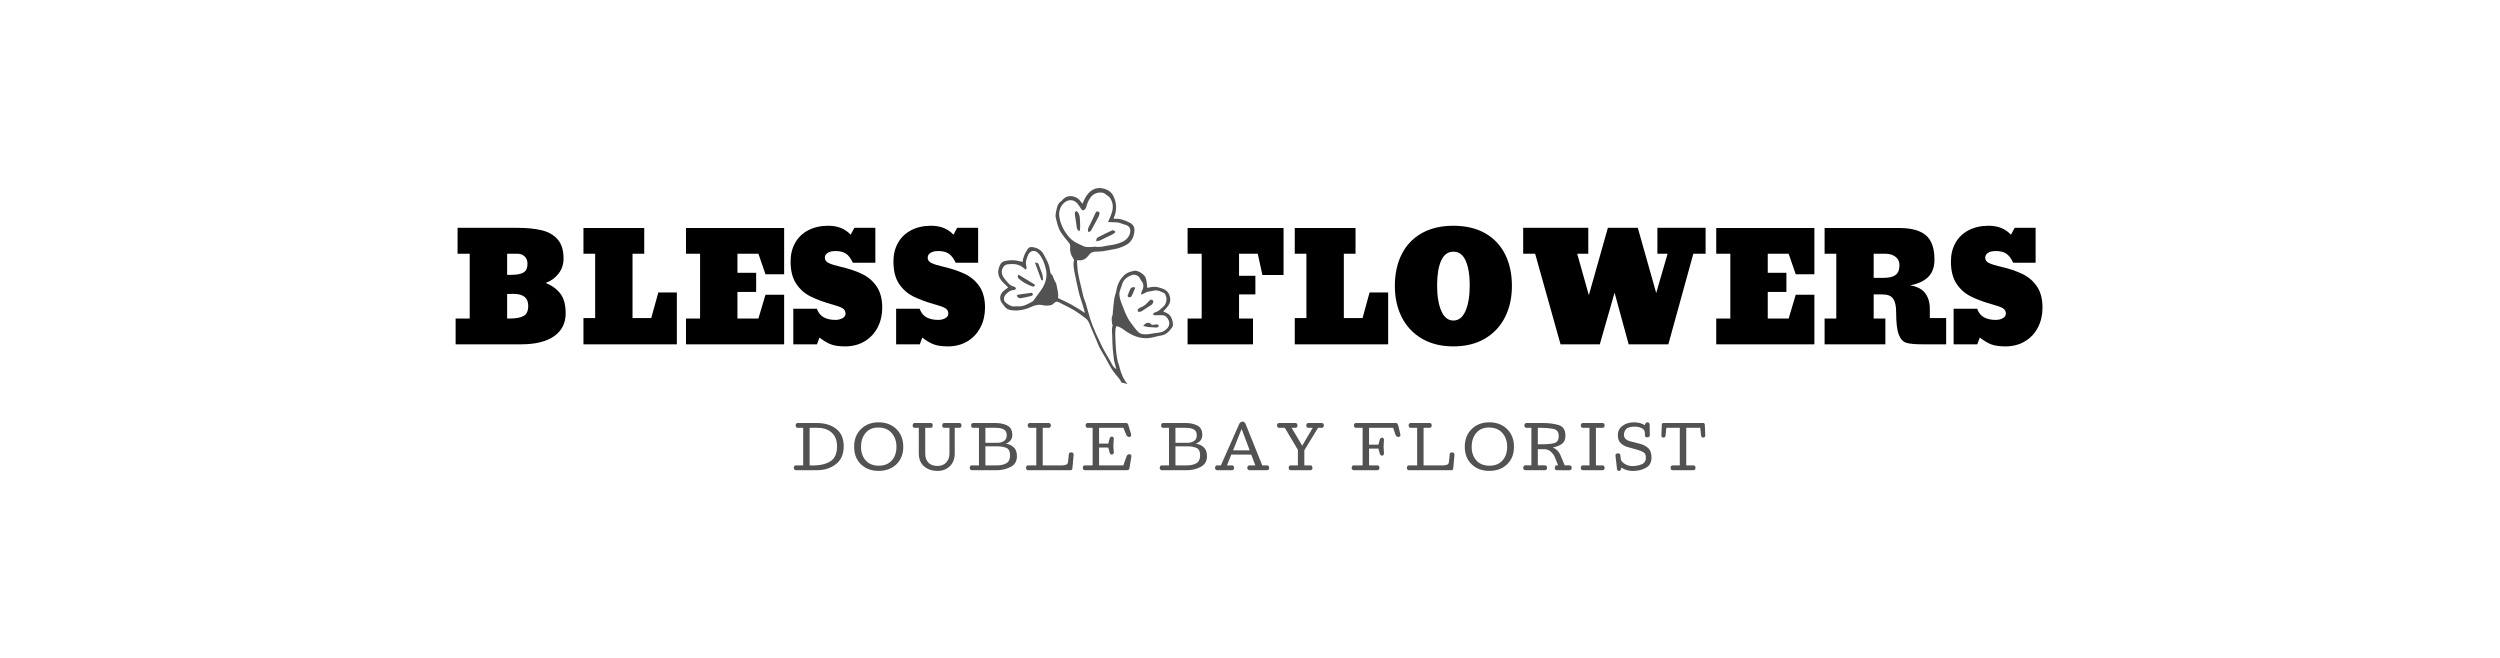 <svg viewBox="0 0 28.515 7.509" xmlns:xlink="http://www.w3.org/1999/xlink" version="1.1" xmlns="http://www.w3.org/2000/svg"><g transform="matrix(0.714,0,0,0.714,5.144,2.575)"><g clip-path="url(#SvgjsClipPath32513)"><g clip-path="url(#a90513a7d-403e-427d-b08c-6d7166612e29d465774b-bf69-415c-885d-88531967ab6a)"><path fill-rule="nonzero" transform="matrix(1,0,0,1,0,0)" fill="#525252" d="M 10.628 1.604 C 10.623 1.622 10.617 1.637 10.615 1.652 C 10.609 1.735 10.613 1.818 10.618 1.9 C 10.626 2.013 10.63 2.125 10.673 2.232 C 10.677 2.242 10.677 2.253 10.68 2.264 C 10.706 2.361 10.741 2.452 10.807 2.529 C 10.776 2.522 10.745 2.514 10.714 2.505 C 10.711 2.501 10.708 2.495 10.705 2.49 C 10.695 2.475 10.686 2.459 10.675 2.444 C 10.638 2.396 10.596 2.352 10.563 2.301 C 10.522 2.238 10.489 2.17 10.452 2.105 C 10.422 2.052 10.389 2.001 10.361 1.947 C 10.341 1.909 10.328 1.868 10.311 1.829 C 10.278 1.751 10.243 1.674 10.211 1.595 C 10.194 1.551 10.177 1.507 10.139 1.479 C 10.077 1.432 10.014 1.385 9.948 1.346 C 9.87 1.3 9.787 1.262 9.707 1.221 C 9.68 1.207 9.659 1.212 9.637 1.234 C 9.621 1.25 9.599 1.267 9.577 1.27 C 9.541 1.276 9.502 1.28 9.467 1.271 C 9.393 1.253 9.33 1.266 9.261 1.299 C 9.17 1.342 9.069 1.36 8.969 1.351 C 8.91 1.346 8.869 1.328 8.838 1.282 C 8.834 1.276 8.83 1.269 8.825 1.264 C 8.748 1.186 8.757 1.091 8.845 1.028 C 8.863 1.016 8.879 1.002 8.901 0.985 C 8.871 0.956 8.846 0.931 8.821 0.907 C 8.762 0.847 8.727 0.777 8.748 0.691 C 8.762 0.637 8.781 0.581 8.843 0.565 C 8.889 0.554 8.938 0.549 8.986 0.551 C 9.034 0.553 9.082 0.567 9.132 0.577 C 9.138 0.5 9.171 0.437 9.21 0.375 C 9.227 0.349 9.249 0.337 9.281 0.34 C 9.334 0.345 9.381 0.362 9.422 0.397 C 9.463 0.433 9.479 0.483 9.505 0.528 C 9.541 0.59 9.563 0.655 9.571 0.727 C 9.573 0.744 9.579 0.767 9.591 0.774 C 9.61 0.786 9.613 0.801 9.618 0.818 C 9.626 0.843 9.638 0.866 9.649 0.889 C 9.656 0.904 9.669 0.918 9.671 0.933 C 9.682 1.006 9.71 1.076 9.697 1.155 C 9.77 1.191 9.843 1.222 9.912 1.26 C 9.983 1.299 10.05 1.344 10.126 1.392 C 10.119 1.363 10.114 1.342 10.108 1.321 C 10.081 1.22 10.039 1.123 10.019 1.02 C 10.003 0.936 9.981 0.853 9.966 0.77 C 9.953 0.699 9.934 0.629 9.952 0.556 C 9.955 0.545 9.945 0.528 9.937 0.517 C 9.9 0.465 9.884 0.401 9.891 0.338 C 9.894 0.308 9.886 0.29 9.869 0.269 C 9.825 0.216 9.781 0.163 9.744 0.106 C 9.698 0.037 9.683 -0.045 9.663 -0.123 C 9.649 -0.175 9.666 -0.222 9.676 -0.271 C 9.686 -0.32 9.702 -0.362 9.746 -0.391 C 9.758 -0.398 9.766 -0.411 9.777 -0.422 C 9.819 -0.465 9.873 -0.481 9.928 -0.471 C 9.986 -0.461 10.035 -0.429 10.067 -0.377 C 10.073 -0.368 10.081 -0.361 10.089 -0.352 C 10.114 -0.415 10.14 -0.47 10.182 -0.518 C 10.262 -0.609 10.372 -0.623 10.475 -0.577 C 10.531 -0.552 10.565 -0.515 10.59 -0.457 C 10.632 -0.361 10.635 -0.268 10.605 -0.17 C 10.599 -0.152 10.591 -0.135 10.584 -0.118 C 10.592 -0.114 10.595 -0.111 10.598 -0.111 C 10.687 -0.119 10.766 -0.088 10.843 -0.049 C 10.897 -0.023 10.923 0.024 10.918 0.083 C 10.91 0.175 10.876 0.255 10.79 0.304 C 10.722 0.342 10.648 0.367 10.571 0.378 C 10.52 0.386 10.47 0.399 10.419 0.406 C 10.383 0.412 10.346 0.412 10.309 0.413 C 10.264 0.414 10.225 0.422 10.194 0.464 C 10.154 0.519 10.102 0.561 10.026 0.551 C 10.019 0.55 10.012 0.553 10 0.555 C 10.004 0.614 10.005 0.671 10.013 0.728 C 10.021 0.786 10.035 0.844 10.048 0.901 C 10.066 0.982 10.085 1.062 10.105 1.142 C 10.114 1.174 10.13 1.204 10.139 1.235 C 10.164 1.317 10.184 1.4 10.209 1.481 C 10.257 1.633 10.328 1.776 10.396 1.92 C 10.418 1.967 10.445 2.012 10.471 2.057 C 10.5 2.108 10.532 2.158 10.558 2.211 C 10.574 2.244 10.596 2.269 10.627 2.29 C 10.621 2.257 10.612 2.225 10.603 2.194 C 10.599 2.181 10.595 2.169 10.593 2.156 C 10.585 2.092 10.576 2.027 10.571 1.963 C 10.566 1.893 10.564 1.824 10.563 1.754 C 10.562 1.702 10.55 1.651 10.569 1.599 C 10.572 1.591 10.563 1.578 10.562 1.568 C 10.558 1.522 10.544 1.476 10.567 1.431 C 10.573 1.419 10.571 1.402 10.572 1.387 C 10.579 1.315 10.584 1.243 10.595 1.172 C 10.603 1.121 10.623 1.072 10.632 1.021 C 10.646 0.937 10.686 0.859 10.746 0.799 C 10.796 0.747 10.855 0.731 10.918 0.719 C 10.975 0.709 11.082 0.78 11.099 0.835 C 11.109 0.867 11.113 0.901 11.118 0.934 C 11.121 0.952 11.12 0.97 11.121 0.991 C 11.137 0.989 11.148 0.988 11.158 0.985 C 11.208 0.973 11.258 0.971 11.307 0.985 C 11.393 1.008 11.467 1.037 11.487 1.146 C 11.5 1.22 11.471 1.266 11.429 1.314 C 11.413 1.331 11.396 1.348 11.378 1.368 C 11.391 1.374 11.399 1.379 11.407 1.382 C 11.488 1.409 11.52 1.473 11.531 1.55 C 11.534 1.573 11.535 1.603 11.523 1.619 C 11.48 1.68 11.432 1.737 11.352 1.752 C 11.312 1.759 11.272 1.767 11.233 1.778 C 11.066 1.825 10.92 1.779 10.782 1.685 C 10.736 1.653 10.693 1.613 10.628 1.604 M 9.388 0.445 C 9.332 0.381 9.254 0.389 9.219 0.467 C 9.192 0.527 9.171 0.591 9.195 0.66 C 9.197 0.667 9.193 0.677 9.192 0.686 L 9.179 0.701 C 9.169 0.693 9.159 0.685 9.15 0.677 C 9.076 0.609 8.984 0.606 8.894 0.615 C 8.821 0.623 8.777 0.716 8.809 0.79 C 8.821 0.82 8.843 0.847 8.864 0.872 C 8.898 0.915 8.934 0.959 8.992 0.971 C 8.996 0.972 8.999 0.974 9.002 0.976 C 9.015 0.984 9.031 0.992 9.022 1.01 C 9.018 1.018 9.003 1.027 8.993 1.027 C 8.935 1.028 8.896 1.061 8.86 1.1 C 8.849 1.112 8.841 1.127 8.837 1.143 C 8.827 1.176 8.833 1.205 8.861 1.228 C 8.91 1.266 8.96 1.301 9.027 1.286 C 9.034 1.285 9.042 1.287 9.049 1.287 C 9.142 1.296 9.216 1.25 9.292 1.208 C 9.298 1.205 9.303 1.198 9.307 1.193 C 9.348 1.136 9.389 1.08 9.429 1.024 C 9.502 0.919 9.533 0.803 9.5 0.678 C 9.479 0.594 9.448 0.512 9.388 0.445 M 9.875 0.182 C 9.941 0.259 10.028 0.291 10.112 0.329 C 10.151 0.347 10.202 0.337 10.248 0.339 C 10.263 0.339 10.279 0.331 10.292 0.334 C 10.374 0.351 10.45 0.319 10.528 0.311 C 10.6 0.303 10.669 0.284 10.735 0.252 C 10.802 0.219 10.852 0.152 10.852 0.078 C 10.851 0.034 10.831 0.005 10.789 -0.01 C 10.749 -0.024 10.709 -0.038 10.668 -0.05 C 10.651 -0.055 10.632 -0.054 10.613 -0.055 C 10.579 -0.057 10.545 -0.058 10.496 -0.06 C 10.514 -0.101 10.526 -0.127 10.537 -0.154 C 10.572 -0.237 10.589 -0.32 10.549 -0.407 C 10.535 -0.436 10.52 -0.462 10.491 -0.479 C 10.462 -0.496 10.445 -0.524 10.405 -0.529 C 10.335 -0.538 10.269 -0.516 10.225 -0.462 C 10.184 -0.411 10.161 -0.355 10.146 -0.293 C 10.14 -0.278 10.131 -0.265 10.118 -0.255 C 10.101 -0.24 10.085 -0.244 10.072 -0.264 C 10.055 -0.29 10.037 -0.316 10.018 -0.341 C 9.938 -0.448 9.825 -0.414 9.767 -0.337 C 9.72 -0.276 9.707 -0.207 9.72 -0.132 C 9.741 -0.012 9.794 0.088 9.875 0.182 M 10.718 1.254 C 10.757 1.355 10.793 1.46 10.859 1.548 C 10.9 1.603 10.939 1.66 10.988 1.706 C 11.012 1.728 11.057 1.734 11.092 1.734 C 11.141 1.735 11.191 1.724 11.24 1.716 C 11.291 1.708 11.344 1.709 11.39 1.681 C 11.489 1.621 11.502 1.537 11.428 1.456 C 11.397 1.421 11.349 1.43 11.307 1.429 C 11.285 1.428 11.263 1.431 11.241 1.43 C 11.234 1.43 11.226 1.422 11.21 1.412 C 11.228 1.398 11.239 1.384 11.252 1.381 C 11.302 1.371 11.333 1.332 11.369 1.302 C 11.434 1.251 11.448 1.16 11.406 1.091 C 11.402 1.085 11.398 1.078 11.392 1.075 C 11.338 1.053 11.287 1.019 11.223 1.037 C 11.191 1.046 11.157 1.048 11.125 1.055 C 11.111 1.058 11.099 1.068 11.086 1.074 C 11.069 1.083 11.052 1.091 11.035 1.099 L 11.024 1.091 C 11.028 1.076 11.028 1.059 11.035 1.046 C 11.07 0.984 11.072 0.926 11.022 0.87 C 11.013 0.86 11.009 0.844 11.001 0.832 C 10.981 0.797 10.923 0.772 10.886 0.785 C 10.803 0.812 10.738 0.859 10.717 0.95 C 10.716 0.955 10.713 0.96 10.711 0.966 C 10.699 1.008 10.675 1.052 10.677 1.094 C 10.679 1.148 10.697 1.203 10.718 1.254"></path></g><g clip-path="url(#a90513a7d-403e-427d-b08c-6d7166612e29d465774b-bf69-415c-885d-88531967ab6a)"><path fill-rule="nonzero" transform="matrix(1,0,0,1,0,0)" fill="#525252" d="M 10.189 0.018 C 10.225 -0.052 10.259 -0.124 10.292 -0.196 C 10.311 -0.236 10.316 -0.239 10.361 -0.213 C 10.362 -0.174 10.344 -0.142 10.326 -0.11 C 10.294 -0.052 10.264 0.006 10.232 0.064 C 10.221 0.084 10.208 0.101 10.179 0.097 C 10.172 0.071 10.175 0.042 10.189 0.018"></path></g><g clip-path="url(#a90513a7d-403e-427d-b08c-6d7166612e29d465774b-bf69-415c-885d-88531967ab6a)"><path fill-rule="nonzero" transform="matrix(1,0,0,1,0,0)" fill="#525252" d="M 10.344 0.18 C 10.416 0.143 10.489 0.106 10.563 0.073 C 10.573 0.068 10.596 0.077 10.605 0.086 C 10.62 0.101 10.603 0.113 10.592 0.122 C 10.584 0.128 10.577 0.133 10.568 0.137 C 10.503 0.169 10.439 0.201 10.373 0.232 C 10.354 0.241 10.332 0.243 10.31 0.249 C 10.303 0.212 10.319 0.192 10.344 0.18"></path></g><g clip-path="url(#a90513a7d-403e-427d-b08c-6d7166612e29d465774b-bf69-415c-885d-88531967ab6a)"><path fill-rule="nonzero" transform="matrix(1,0,0,1,0,0)" fill="#525252" d="M 9.968 -0.17 C 9.966 -0.192 9.959 -0.215 9.983 -0.23 C 9.997 -0.239 10.017 -0.222 10.03 -0.186 C 10.037 -0.169 10.044 -0.151 10.045 -0.133 C 10.049 -0.079 10.051 -0.026 10.051 0.028 C 10.051 0.047 10.045 0.066 10.041 0.088 C 10.009 0.074 10 0.05 9.997 0.027 C 9.986 -0.038 9.977 -0.104 9.968 -0.17"></path></g><g clip-path="url(#a90513a7d-403e-427d-b08c-6d7166612e29d465774b-bf69-415c-885d-88531967ab6a)"><path fill-rule="nonzero" transform="matrix(1,0,0,1,0,0)" fill="#525252" d="M 11.017 1.37 C 11.012 1.372 11.007 1.376 11.002 1.375 C 10.992 1.375 10.975 1.374 10.973 1.369 C 10.968 1.359 10.968 1.342 10.974 1.335 C 10.986 1.321 11.001 1.311 11.018 1.304 C 11.057 1.289 11.091 1.269 11.118 1.237 C 11.13 1.223 11.144 1.211 11.157 1.197 C 11.171 1.181 11.19 1.174 11.206 1.186 C 11.224 1.2 11.222 1.222 11.209 1.241 C 11.205 1.249 11.199 1.257 11.191 1.262 C 11.135 1.3 11.077 1.337 11.02 1.373 L 11.017 1.37"></path></g><g clip-path="url(#a90513a7d-403e-427d-b08c-6d7166612e29d465774b-bf69-415c-885d-88531967ab6a)"><path fill-rule="nonzero" transform="matrix(1,0,0,1,0,0)" fill="#525252" d="M 11.198 1.584 C 11.23 1.581 11.257 1.576 11.284 1.576 C 11.292 1.576 11.305 1.588 11.307 1.596 C 11.308 1.603 11.298 1.615 11.29 1.621 C 11.283 1.626 11.272 1.627 11.264 1.626 C 11.223 1.624 11.183 1.622 11.142 1.618 C 11.115 1.614 11.088 1.607 11.057 1.6 C 11.11 1.538 11.152 1.534 11.198 1.584"></path></g><g clip-path="url(#a90513a7d-403e-427d-b08c-6d7166612e29d465774b-bf69-415c-885d-88531967ab6a)"><path fill-rule="nonzero" transform="matrix(1,0,0,1,0,0)" fill="#525252" d="M 10.844 1.029 C 10.857 0.988 10.884 0.975 10.927 0.984 C 10.927 0.993 10.928 0.997 10.927 1 C 10.909 1.043 10.891 1.088 10.87 1.13 C 10.866 1.138 10.845 1.142 10.833 1.142 C 10.815 1.141 10.806 1.126 10.811 1.11 C 10.82 1.082 10.834 1.056 10.844 1.029"></path></g><g clip-path="url(#a90513a7d-403e-427d-b08c-6d7166612e29d465774b-bf69-415c-885d-88531967ab6a)"><path fill-rule="nonzero" transform="matrix(1,0,0,1,0,0)" fill="#525252" d="M 9.285 0.969 C 9.206 0.94 9.133 0.902 9.071 0.846 C 9.05 0.826 9.048 0.806 9.066 0.781 L 9.331 0.943 C 9.323 0.968 9.309 0.978 9.285 0.969"></path></g><g clip-path="url(#a90513a7d-403e-427d-b08c-6d7166612e29d465774b-bf69-415c-885d-88531967ab6a)"><path fill-rule="nonzero" transform="matrix(1,0,0,1,0,0)" fill="#525252" d="M 9.278 1.072 C 9.284 1.078 9.294 1.083 9.296 1.09 C 9.297 1.097 9.293 1.109 9.287 1.113 C 9.278 1.119 9.267 1.124 9.256 1.125 C 9.205 1.137 9.153 1.149 9.101 1.157 C 9.073 1.161 9.051 1.147 9.038 1.115 C 9.047 1.109 9.053 1.102 9.059 1.101 C 9.13 1.091 9.201 1.081 9.272 1.071 C 9.274 1.071 9.277 1.071 9.278 1.072"></path></g><g clip-path="url(#a90513a7d-403e-427d-b08c-6d7166612e29d465774b-bf69-415c-885d-88531967ab6a)"><path fill-rule="nonzero" transform="matrix(1,0,0,1,0,0)" fill="#525252" d="M 9.456 0.841 C 9.458 0.851 9.456 0.862 9.455 0.873 L 9.431 0.867 L 9.329 0.59 C 9.37 0.588 9.376 0.591 9.39 0.625 C 9.409 0.673 9.428 0.721 9.445 0.77 C 9.452 0.792 9.454 0.817 9.456 0.841"></path></g></g><g><path fill-rule="nonzero" fill="#000000" d="M 0.074 1.482 L 0.299 1.482 L 0.299 0.447 L 0.105 0.447 L 0.105 0.033 L 1.054 0.033 Q 1.289 0.033 1.449 0.072 Q 1.609 0.11 1.704 0.218 Q 1.798 0.325 1.798 0.524 Q 1.798 0.662 1.718 0.765 Q 1.638 0.868 1.514 0.913 Q 1.676 0.983 1.754 1.094 Q 1.832 1.205 1.832 1.399 Q 1.832 1.635 1.646 1.765 Q 1.461 1.894 1.121 1.894 L 0.074 1.894 L 0.074 1.482 M 0.961 0.784 Q 1.095 0.784 1.158 0.747 Q 1.222 0.71 1.222 0.607 Q 1.222 0.536 1.178 0.491 Q 1.133 0.447 1.062 0.447 L 0.897 0.447 L 0.897 0.784 L 0.961 0.784 M 0.94 1.482 Q 1.081 1.482 1.157 1.443 Q 1.234 1.404 1.234 1.279 Q 1.234 1.088 0.999 1.088 Q 0.947 1.088 0.897 1.09 L 0.897 1.482 L 0.94 1.482 M 2.116 1.894 L 2.116 1.475 L 2.303 1.475 L 2.303 0.447 L 2.116 0.447 L 2.116 0.036 L 3.087 0.036 L 3.087 0.447 L 2.9 0.447 L 2.9 1.475 L 3.199 1.475 L 3.312 1.066 L 3.608 1.066 L 3.608 1.894 L 2.116 1.894 M 3.754 1.894 L 3.754 1.482 L 3.979 1.482 L 3.979 0.447 L 3.754 0.447 L 3.754 0.036 L 5.322 0.036 L 5.322 0.775 L 5.024 0.775 L 4.911 0.447 L 4.576 0.447 L 4.576 0.751 L 4.875 0.751 L 4.875 1.057 L 4.576 1.057 L 4.576 1.482 L 4.911 1.482 L 5.024 1.102 L 5.322 1.102 L 5.322 1.894 L 3.754 1.894 M 6.07 1.895 Q 5.985 1.863 5.887 1.786 L 5.846 1.894 L 5.468 1.894 L 5.468 1.325 L 5.844 1.325 Q 5.88 1.423 5.955 1.463 Q 6.03 1.504 6.14 1.504 Q 6.207 1.504 6.255 1.476 Q 6.303 1.449 6.303 1.404 Q 6.303 1.346 6.254 1.317 Q 6.205 1.289 6.116 1.265 Q 5.891 1.203 5.747 1.131 Q 5.602 1.059 5.514 0.925 Q 5.425 0.791 5.425 0.571 Q 5.425 0.402 5.498 0.273 Q 5.571 0.143 5.707 0.072 Q 5.844 -2.220446049250313e-16 6.028 -2.220446049250313e-16 Q 6.253 -2.220446049250313e-16 6.384 0.143 L 6.444 0.033 L 6.779 0.033 L 6.779 0.591 L 6.42 0.591 Q 6.37 0.485 6.309 0.445 Q 6.248 0.404 6.143 0.404 Q 6.061 0.404 6.017 0.433 Q 5.973 0.461 5.973 0.512 Q 5.973 0.567 6.036 0.597 Q 6.099 0.626 6.217 0.653 Q 6.425 0.701 6.569 0.771 Q 6.714 0.842 6.801 0.972 Q 6.889 1.102 6.889 1.308 Q 6.889 1.482 6.816 1.623 Q 6.743 1.765 6.608 1.846 Q 6.472 1.927 6.298 1.927 Q 6.154 1.927 6.07 1.895 M 7.712 1.895 Q 7.627 1.863 7.529 1.786 L 7.489 1.894 L 7.111 1.894 L 7.111 1.325 L 7.486 1.325 Q 7.522 1.423 7.597 1.463 Q 7.673 1.504 7.783 1.504 Q 7.85 1.504 7.898 1.476 Q 7.945 1.449 7.945 1.404 Q 7.945 1.346 7.896 1.317 Q 7.847 1.289 7.759 1.265 Q 7.534 1.203 7.389 1.131 Q 7.245 1.059 7.156 0.925 Q 7.068 0.791 7.068 0.571 Q 7.068 0.402 7.141 0.273 Q 7.214 0.143 7.35 0.072 Q 7.486 -2.220446049250313e-16 7.67 -2.220446049250313e-16 Q 7.895 -2.220446049250313e-16 8.027 0.143 L 8.086 0.033 L 8.421 0.033 L 8.421 0.591 L 8.063 0.591 Q 8.012 0.485 7.951 0.445 Q 7.89 0.404 7.785 0.404 Q 7.704 0.404 7.66 0.433 Q 7.615 0.461 7.615 0.512 Q 7.615 0.567 7.679 0.597 Q 7.742 0.626 7.859 0.653 Q 8.067 0.701 8.212 0.771 Q 8.357 0.842 8.444 0.972 Q 8.531 1.102 8.531 1.308 Q 8.531 1.482 8.458 1.623 Q 8.385 1.765 8.25 1.846 Q 8.115 1.927 7.941 1.927 Q 7.797 1.927 7.712 1.895"></path></g><g><path fill-rule="nonzero" fill="#000000" d="M 11.767 1.894 L 11.767 1.482 L 11.992 1.482 L 11.992 0.447 L 11.767 0.447 L 11.767 0.036 L 13.3 0.036 L 13.3 0.787 L 12.962 0.787 L 12.888 0.447 L 12.589 0.447 L 12.589 0.799 L 12.85 0.799 L 12.85 1.097 L 12.589 1.097 L 12.589 1.482 L 12.812 1.482 L 12.812 1.894 L 11.767 1.894 M 13.479 1.894 L 13.479 1.475 L 13.665 1.475 L 13.665 0.447 L 13.479 0.447 L 13.479 0.036 L 14.45 0.036 L 14.45 0.447 L 14.263 0.447 L 14.263 1.475 L 14.562 1.475 L 14.674 1.066 L 14.971 1.066 L 14.971 1.894 L 13.479 1.894 M 15.51 1.803 Q 15.298 1.678 15.188 1.46 Q 15.078 1.241 15.078 0.961 Q 15.078 0.672 15.188 0.454 Q 15.298 0.237 15.509 0.118 Q 15.719 -2.220446049250313e-16 16.013 -2.220446049250313e-16 Q 16.307 -2.220446049250313e-16 16.518 0.118 Q 16.728 0.237 16.838 0.454 Q 16.948 0.672 16.948 0.961 Q 16.948 1.241 16.838 1.46 Q 16.728 1.678 16.517 1.803 Q 16.305 1.927 16.013 1.927 Q 15.722 1.927 15.51 1.803 M 16.207 1.36 Q 16.274 1.207 16.274 0.952 Q 16.274 0.703 16.209 0.558 Q 16.145 0.414 16.013 0.414 Q 15.882 0.414 15.817 0.558 Q 15.753 0.703 15.753 0.952 Q 15.753 1.207 15.82 1.36 Q 15.887 1.514 16.013 1.514 Q 16.14 1.514 16.207 1.36 M 17.725 1.894 L 17.319 0.447 L 17.128 0.447 L 17.128 0.033 L 18.168 0.033 L 18.168 0.447 L 17.991 0.447 L 18.177 1.109 L 18.481 0.033 L 18.959 0.033 L 19.253 1.074 L 19.435 0.447 L 19.272 0.447 L 19.272 0.033 L 20.042 0.033 L 20.042 0.447 L 19.846 0.447 L 19.447 1.894 L 18.813 1.894 L 18.588 1.069 L 18.352 1.894 L 17.725 1.894 M 20.212 1.894 L 20.212 1.482 L 20.437 1.482 L 20.437 0.447 L 20.212 0.447 L 20.212 0.036 L 21.78 0.036 L 21.78 0.775 L 21.482 0.775 L 21.369 0.447 L 21.035 0.447 L 21.035 0.751 L 21.333 0.751 L 21.333 1.057 L 21.035 1.057 L 21.035 1.482 L 21.369 1.482 L 21.482 1.102 L 21.78 1.102 L 21.78 1.894 L 20.212 1.894 M 21.943 1.482 L 22.13 1.482 L 22.13 0.447 L 21.943 0.447 L 21.943 0.036 L 23.136 0.036 Q 23.426 0.036 23.562 0.153 Q 23.698 0.27 23.698 0.54 Q 23.698 0.722 23.596 0.82 Q 23.495 0.918 23.308 0.952 Q 23.476 0.978 23.55 1.077 Q 23.624 1.176 23.624 1.325 L 23.624 1.475 L 23.885 1.475 L 23.885 1.894 L 23.509 1.894 Q 23.327 1.894 23.249 1.87 Q 23.17 1.846 23.128 1.738 Q 23.086 1.631 23.086 1.38 Q 23.086 1.236 23.039 1.167 Q 22.993 1.097 22.868 1.097 L 22.727 1.097 L 22.727 1.482 L 22.914 1.482 L 22.914 1.894 L 21.943 1.894 L 21.943 1.482 M 22.888 0.832 Q 23.014 0.832 23.076 0.787 Q 23.139 0.741 23.139 0.626 Q 23.139 0.543 23.075 0.495 Q 23.012 0.447 22.911 0.447 L 22.727 0.447 L 22.727 0.832 L 22.888 0.832 M 24.606 1.895 Q 24.521 1.863 24.423 1.786 L 24.382 1.894 L 24.004 1.894 L 24.004 1.325 L 24.38 1.325 Q 24.415 1.423 24.491 1.463 Q 24.566 1.504 24.676 1.504 Q 24.743 1.504 24.791 1.476 Q 24.839 1.449 24.839 1.404 Q 24.839 1.346 24.79 1.317 Q 24.741 1.289 24.652 1.265 Q 24.427 1.203 24.283 1.131 Q 24.138 1.059 24.05 0.925 Q 23.961 0.791 23.961 0.571 Q 23.961 0.402 24.034 0.273 Q 24.107 0.143 24.243 0.072 Q 24.38 -2.220446049250313e-16 24.564 -2.220446049250313e-16 Q 24.788 -2.220446049250313e-16 24.92 0.143 L 24.98 0.033 L 25.314 0.033 L 25.314 0.591 L 24.956 0.591 Q 24.906 0.485 24.845 0.445 Q 24.784 0.404 24.678 0.404 Q 24.597 0.404 24.553 0.433 Q 24.509 0.461 24.509 0.512 Q 24.509 0.567 24.572 0.597 Q 24.635 0.626 24.753 0.653 Q 24.961 0.701 25.105 0.771 Q 25.25 0.842 25.337 0.972 Q 25.424 1.102 25.424 1.308 Q 25.424 1.482 25.352 1.623 Q 25.279 1.765 25.144 1.846 Q 25.008 1.927 24.834 1.927 Q 24.69 1.927 24.606 1.895"></path></g><g><path fill-rule="nonzero" fill="#525252" d="M 6.167 3.524 Q 6.167 3.382 6.082 3.305 Q 5.998 3.228 5.855 3.228 L 5.729 3.228 L 5.729 3.828 Q 5.745 3.829 5.76 3.829 Q 5.775 3.829 5.79 3.829 Q 5.956 3.829 6.062 3.762 Q 6.167 3.695 6.167 3.524 L 6.167 3.524 M 6.274 3.524 Q 6.274 3.71 6.151 3.807 Q 6.029 3.905 5.843 3.905 L 5.509 3.905 Q 5.494 3.905 5.485 3.894 Q 5.477 3.883 5.477 3.868 Q 5.477 3.852 5.484 3.84 Q 5.492 3.828 5.508 3.828 L 5.626 3.828 L 5.626 3.228 L 5.537 3.228 Q 5.52 3.228 5.513 3.216 Q 5.506 3.204 5.506 3.188 Q 5.506 3.173 5.514 3.162 Q 5.523 3.151 5.538 3.151 L 5.843 3.151 Q 6.033 3.151 6.153 3.244 Q 6.274 3.336 6.274 3.524 L 6.274 3.524 M 6.831 3.916 Q 6.659 3.916 6.549 3.811 Q 6.44 3.705 6.44 3.531 Q 6.44 3.356 6.549 3.248 Q 6.659 3.14 6.831 3.14 Q 7.005 3.14 7.115 3.248 Q 7.225 3.356 7.225 3.531 Q 7.225 3.705 7.115 3.811 Q 7.004 3.916 6.831 3.916 L 6.831 3.916 M 6.827 3.223 Q 6.696 3.223 6.623 3.31 Q 6.55 3.398 6.55 3.531 Q 6.55 3.664 6.625 3.749 Q 6.7 3.833 6.834 3.833 Q 6.966 3.833 7.041 3.75 Q 7.116 3.667 7.116 3.532 Q 7.116 3.396 7.039 3.31 Q 6.962 3.223 6.827 3.223 L 6.827 3.223 M 7.773 3.916 Q 7.641 3.916 7.557 3.843 Q 7.473 3.77 7.473 3.639 L 7.473 3.228 L 7.406 3.228 Q 7.39 3.228 7.382 3.216 Q 7.375 3.204 7.375 3.188 Q 7.375 3.173 7.383 3.162 Q 7.392 3.151 7.407 3.151 L 7.664 3.151 Q 7.68 3.151 7.688 3.162 Q 7.696 3.173 7.696 3.188 Q 7.696 3.204 7.689 3.216 Q 7.682 3.228 7.665 3.228 L 7.576 3.228 L 7.576 3.639 Q 7.576 3.733 7.627 3.785 Q 7.678 3.837 7.773 3.837 Q 7.859 3.837 7.911 3.782 Q 7.963 3.726 7.963 3.64 L 7.963 3.228 L 7.879 3.228 Q 7.862 3.228 7.854 3.216 Q 7.847 3.204 7.847 3.188 Q 7.847 3.173 7.855 3.162 Q 7.864 3.151 7.879 3.151 L 8.123 3.151 Q 8.138 3.151 8.147 3.162 Q 8.155 3.173 8.155 3.188 Q 8.155 3.204 8.148 3.216 Q 8.14 3.228 8.124 3.228 L 8.047 3.228 L 8.047 3.64 Q 8.047 3.763 7.971 3.839 Q 7.895 3.916 7.773 3.916 L 7.773 3.916 M 9.041 3.681 Q 9.041 3.8 8.94 3.853 Q 8.838 3.905 8.718 3.905 L 8.319 3.905 Q 8.304 3.905 8.295 3.894 Q 8.287 3.883 8.287 3.868 Q 8.287 3.852 8.294 3.84 Q 8.301 3.828 8.318 3.828 L 8.434 3.828 L 8.434 3.228 L 8.341 3.228 Q 8.325 3.228 8.317 3.217 Q 8.309 3.206 8.309 3.191 Q 8.309 3.175 8.316 3.163 Q 8.323 3.151 8.34 3.151 L 8.699 3.151 Q 8.807 3.151 8.887 3.191 Q 8.967 3.232 8.967 3.342 Q 8.967 3.397 8.935 3.433 Q 8.904 3.468 8.861 3.48 Q 8.934 3.49 8.987 3.537 Q 9.041 3.584 9.041 3.681 L 9.041 3.681 M 8.931 3.671 Q 8.931 3.572 8.871 3.548 Q 8.811 3.524 8.735 3.524 L 8.537 3.524 L 8.537 3.828 L 8.719 3.828 Q 8.812 3.828 8.872 3.794 Q 8.931 3.759 8.931 3.671 L 8.931 3.671 M 8.878 3.348 Q 8.878 3.28 8.831 3.254 Q 8.784 3.228 8.708 3.228 L 8.537 3.228 L 8.537 3.467 L 8.735 3.467 Q 8.789 3.467 8.833 3.439 Q 8.878 3.411 8.878 3.348 L 8.878 3.348 M 9.583 3.188 Q 9.583 3.204 9.575 3.216 Q 9.568 3.228 9.551 3.228 L 9.453 3.228 L 9.453 3.828 L 9.763 3.828 Q 9.8 3.828 9.827 3.817 Q 9.854 3.807 9.857 3.772 L 9.87 3.648 Q 9.872 3.634 9.881 3.627 Q 9.891 3.62 9.906 3.62 Q 9.923 3.62 9.935 3.629 Q 9.947 3.638 9.947 3.656 L 9.927 3.875 Q 9.926 3.887 9.919 3.896 Q 9.912 3.905 9.9 3.905 L 9.219 3.905 Q 9.203 3.905 9.195 3.894 Q 9.186 3.883 9.186 3.868 Q 9.186 3.852 9.193 3.84 Q 9.201 3.828 9.218 3.828 L 9.35 3.828 L 9.35 3.228 L 9.245 3.228 Q 9.228 3.228 9.221 3.216 Q 9.213 3.204 9.213 3.188 Q 9.213 3.173 9.222 3.162 Q 9.23 3.151 9.246 3.151 L 9.55 3.151 Q 9.566 3.151 9.574 3.162 Q 9.583 3.173 9.583 3.188 L 9.583 3.188 M 10.588 3.62 Q 10.588 3.635 10.58 3.645 Q 10.572 3.655 10.557 3.655 Q 10.544 3.655 10.534 3.646 Q 10.525 3.637 10.522 3.625 L 10.5 3.543 L 10.353 3.543 L 10.353 3.828 L 10.741 3.828 L 10.792 3.682 Q 10.798 3.669 10.809 3.659 Q 10.82 3.649 10.837 3.649 Q 10.852 3.649 10.861 3.658 Q 10.87 3.667 10.87 3.682 Q 10.87 3.686 10.869 3.69 Q 10.868 3.695 10.867 3.699 L 10.839 3.871 Q 10.835 3.887 10.827 3.896 Q 10.819 3.905 10.803 3.905 L 10.126 3.905 Q 10.11 3.905 10.102 3.894 Q 10.093 3.883 10.093 3.868 Q 10.093 3.852 10.1 3.84 Q 10.108 3.828 10.125 3.828 L 10.25 3.828 L 10.25 3.228 L 10.17 3.228 Q 10.153 3.228 10.146 3.216 Q 10.138 3.204 10.138 3.188 Q 10.138 3.173 10.147 3.162 Q 10.155 3.151 10.17 3.151 L 10.785 3.151 Q 10.801 3.151 10.808 3.16 Q 10.816 3.17 10.821 3.185 L 10.863 3.325 Q 10.865 3.33 10.865 3.334 Q 10.866 3.338 10.866 3.342 Q 10.866 3.356 10.857 3.365 Q 10.848 3.374 10.834 3.374 Q 10.818 3.374 10.806 3.365 Q 10.794 3.355 10.789 3.341 L 10.741 3.228 L 10.353 3.228 L 10.353 3.48 L 10.5 3.48 L 10.522 3.398 Q 10.525 3.385 10.534 3.377 Q 10.544 3.368 10.557 3.368 Q 10.572 3.368 10.58 3.378 Q 10.588 3.388 10.588 3.403 L 10.581 3.51 L 10.588 3.62 M 12.077 3.681 Q 12.077 3.8 11.975 3.853 Q 11.874 3.905 11.754 3.905 L 11.355 3.905 Q 11.339 3.905 11.331 3.894 Q 11.322 3.883 11.322 3.868 Q 11.322 3.852 11.33 3.84 Q 11.337 3.828 11.354 3.828 L 11.47 3.828 L 11.47 3.228 L 11.376 3.228 Q 11.361 3.228 11.352 3.217 Q 11.344 3.206 11.344 3.191 Q 11.344 3.175 11.351 3.163 Q 11.359 3.151 11.375 3.151 L 11.735 3.151 Q 11.843 3.151 11.923 3.191 Q 12.002 3.232 12.002 3.342 Q 12.002 3.397 11.971 3.433 Q 11.939 3.468 11.896 3.48 Q 11.969 3.49 12.023 3.537 Q 12.077 3.584 12.077 3.681 L 12.077 3.681 M 11.967 3.671 Q 11.967 3.572 11.907 3.548 Q 11.847 3.524 11.771 3.524 L 11.573 3.524 L 11.573 3.828 L 11.755 3.828 Q 11.847 3.828 11.907 3.794 Q 11.967 3.759 11.967 3.671 L 11.967 3.671 M 11.914 3.348 Q 11.914 3.28 11.867 3.254 Q 11.819 3.228 11.743 3.228 L 11.573 3.228 L 11.573 3.467 L 11.771 3.467 Q 11.824 3.467 11.869 3.439 Q 11.914 3.411 11.914 3.348 L 11.914 3.348 M 12.206 3.868 Q 12.206 3.852 12.213 3.84 Q 12.221 3.828 12.237 3.828 L 12.299 3.828 L 12.59 3.17 Q 12.596 3.154 12.61 3.142 Q 12.623 3.129 12.644 3.129 Q 12.666 3.129 12.678 3.142 Q 12.689 3.155 12.696 3.172 L 12.96 3.828 L 13.039 3.828 Q 13.055 3.828 13.063 3.84 Q 13.07 3.852 13.07 3.868 Q 13.07 3.883 13.062 3.894 Q 13.053 3.905 13.038 3.905 L 12.754 3.905 Q 12.739 3.905 12.73 3.894 Q 12.721 3.883 12.721 3.868 Q 12.721 3.852 12.729 3.84 Q 12.736 3.828 12.753 3.828 L 12.849 3.828 L 12.784 3.656 L 12.465 3.656 L 12.396 3.828 L 12.478 3.828 Q 12.495 3.828 12.502 3.84 Q 12.51 3.852 12.51 3.868 Q 12.51 3.883 12.501 3.894 Q 12.493 3.905 12.477 3.905 L 12.238 3.905 Q 12.223 3.905 12.214 3.894 Q 12.206 3.883 12.206 3.868 L 12.206 3.868 M 12.493 3.588 L 12.759 3.588 L 12.63 3.246 L 12.493 3.588 M 13.944 3.188 Q 13.944 3.204 13.936 3.216 Q 13.929 3.228 13.912 3.228 L 13.851 3.228 L 13.632 3.587 L 13.632 3.828 L 13.73 3.828 Q 13.747 3.828 13.754 3.84 Q 13.762 3.852 13.762 3.868 Q 13.762 3.883 13.753 3.894 Q 13.745 3.905 13.73 3.905 L 13.414 3.905 Q 13.399 3.905 13.39 3.894 Q 13.382 3.883 13.382 3.868 Q 13.382 3.852 13.389 3.84 Q 13.396 3.828 13.413 3.828 L 13.529 3.828 L 13.529 3.58 L 13.32 3.228 L 13.228 3.228 Q 13.211 3.228 13.203 3.216 Q 13.196 3.204 13.196 3.188 Q 13.196 3.173 13.204 3.162 Q 13.213 3.151 13.228 3.151 L 13.49 3.151 Q 13.505 3.151 13.514 3.162 Q 13.522 3.173 13.522 3.188 Q 13.522 3.204 13.515 3.216 Q 13.507 3.228 13.491 3.228 L 13.429 3.228 L 13.598 3.513 L 13.766 3.228 L 13.694 3.228 Q 13.678 3.228 13.67 3.216 Q 13.663 3.204 13.663 3.188 Q 13.663 3.173 13.671 3.162 Q 13.68 3.151 13.695 3.151 L 13.911 3.151 Q 13.927 3.151 13.935 3.162 Q 13.944 3.173 13.944 3.188 L 13.944 3.188 M 14.799 3.905 Q 14.814 3.905 14.823 3.894 Q 14.832 3.883 14.832 3.868 Q 14.832 3.852 14.824 3.84 Q 14.817 3.828 14.8 3.828 L 14.666 3.828 L 14.666 3.56 L 14.815 3.56 L 14.838 3.642 Q 14.841 3.654 14.85 3.663 Q 14.859 3.672 14.873 3.672 Q 14.888 3.672 14.896 3.662 Q 14.904 3.652 14.904 3.637 L 14.898 3.527 L 14.904 3.42 Q 14.904 3.405 14.896 3.395 Q 14.888 3.385 14.873 3.385 Q 14.859 3.385 14.85 3.394 Q 14.841 3.403 14.838 3.415 L 14.815 3.497 L 14.666 3.497 L 14.666 3.228 L 15.051 3.228 L 15.089 3.341 Q 15.095 3.355 15.107 3.365 Q 15.118 3.374 15.134 3.374 Q 15.148 3.374 15.158 3.365 Q 15.167 3.356 15.167 3.342 Q 15.167 3.338 15.166 3.334 Q 15.166 3.33 15.164 3.325 L 15.131 3.185 Q 15.125 3.17 15.118 3.16 Q 15.111 3.151 15.095 3.151 L 14.457 3.151 Q 14.441 3.151 14.433 3.162 Q 14.424 3.173 14.424 3.188 Q 14.424 3.204 14.432 3.216 Q 14.439 3.228 14.456 3.228 L 14.563 3.228 L 14.563 3.828 L 14.42 3.828 Q 14.403 3.828 14.396 3.84 Q 14.388 3.852 14.388 3.868 Q 14.388 3.883 14.397 3.894 Q 14.405 3.905 14.421 3.905 L 14.799 3.905 M 15.667 3.188 Q 15.667 3.204 15.66 3.216 Q 15.652 3.228 15.636 3.228 L 15.537 3.228 L 15.537 3.828 L 15.847 3.828 Q 15.885 3.828 15.912 3.817 Q 15.939 3.807 15.942 3.772 L 15.955 3.648 Q 15.956 3.634 15.966 3.627 Q 15.975 3.62 15.991 3.62 Q 16.007 3.62 16.019 3.629 Q 16.031 3.638 16.031 3.656 L 16.011 3.875 Q 16.01 3.887 16.003 3.896 Q 15.997 3.905 15.984 3.905 L 15.303 3.905 Q 15.288 3.905 15.279 3.894 Q 15.27 3.883 15.27 3.868 Q 15.27 3.852 15.278 3.84 Q 15.285 3.828 15.302 3.828 L 15.434 3.828 L 15.434 3.228 L 15.329 3.228 Q 15.313 3.228 15.305 3.216 Q 15.298 3.204 15.298 3.188 Q 15.298 3.173 15.306 3.162 Q 15.315 3.151 15.33 3.151 L 15.635 3.151 Q 15.65 3.151 15.659 3.162 Q 15.667 3.173 15.667 3.188 L 15.667 3.188 M 16.587 3.916 Q 16.414 3.916 16.305 3.811 Q 16.195 3.705 16.195 3.531 Q 16.195 3.356 16.305 3.248 Q 16.414 3.14 16.587 3.14 Q 16.761 3.14 16.871 3.248 Q 16.981 3.356 16.981 3.531 Q 16.981 3.705 16.871 3.811 Q 16.76 3.916 16.587 3.916 L 16.587 3.916 M 16.583 3.223 Q 16.451 3.223 16.378 3.31 Q 16.305 3.398 16.305 3.531 Q 16.305 3.664 16.38 3.749 Q 16.455 3.833 16.59 3.833 Q 16.722 3.833 16.797 3.75 Q 16.872 3.667 16.872 3.532 Q 16.872 3.396 16.795 3.31 Q 16.718 3.223 16.583 3.223 L 16.583 3.223 M 17.443 3.491 Q 17.543 3.491 17.62 3.473 Q 17.696 3.456 17.696 3.36 Q 17.696 3.262 17.61 3.245 Q 17.524 3.228 17.427 3.228 L 17.362 3.228 L 17.362 3.491 L 17.443 3.491 M 17.803 3.356 Q 17.803 3.445 17.745 3.486 Q 17.686 3.526 17.601 3.541 Q 17.643 3.56 17.674 3.59 Q 17.705 3.62 17.725 3.667 L 17.791 3.827 L 17.856 3.827 Q 17.882 3.827 17.893 3.836 Q 17.903 3.846 17.903 3.868 Q 17.903 3.893 17.89 3.899 Q 17.877 3.906 17.856 3.906 L 17.665 3.905 Q 17.65 3.905 17.641 3.894 Q 17.633 3.883 17.633 3.868 Q 17.633 3.852 17.64 3.84 Q 17.647 3.827 17.664 3.827 L 17.686 3.827 L 17.636 3.703 Q 17.617 3.653 17.572 3.611 Q 17.527 3.569 17.462 3.569 L 17.362 3.569 L 17.362 3.827 L 17.478 3.827 Q 17.495 3.827 17.502 3.84 Q 17.51 3.852 17.51 3.868 Q 17.51 3.883 17.501 3.894 Q 17.493 3.905 17.477 3.905 L 17.162 3.905 Q 17.146 3.905 17.138 3.894 Q 17.129 3.883 17.129 3.868 Q 17.129 3.852 17.137 3.84 Q 17.144 3.827 17.161 3.827 L 17.259 3.827 L 17.259 3.228 L 17.179 3.228 Q 17.162 3.228 17.155 3.216 Q 17.147 3.204 17.147 3.188 Q 17.147 3.173 17.156 3.162 Q 17.164 3.151 17.18 3.151 L 17.44 3.151 Q 17.583 3.151 17.693 3.183 Q 17.803 3.215 17.803 3.356 L 17.803 3.356 M 18.048 3.868 Q 18.048 3.852 18.056 3.84 Q 18.063 3.828 18.08 3.828 L 18.187 3.828 L 18.187 3.228 L 18.08 3.228 Q 18.063 3.228 18.056 3.216 Q 18.048 3.204 18.048 3.188 Q 18.048 3.173 18.057 3.162 Q 18.065 3.151 18.081 3.151 L 18.396 3.151 Q 18.411 3.151 18.42 3.162 Q 18.429 3.173 18.429 3.188 Q 18.429 3.204 18.421 3.216 Q 18.414 3.228 18.397 3.228 L 18.29 3.228 L 18.29 3.828 L 18.397 3.828 Q 18.414 3.828 18.421 3.84 Q 18.429 3.852 18.429 3.868 Q 18.429 3.883 18.42 3.894 Q 18.411 3.905 18.396 3.905 L 18.081 3.905 Q 18.065 3.905 18.057 3.894 Q 18.048 3.883 18.048 3.868 L 18.048 3.868 M 18.912 3.209 Q 18.806 3.209 18.772 3.249 Q 18.738 3.289 18.738 3.339 Q 18.738 3.382 18.767 3.408 Q 18.797 3.434 18.856 3.448 L 18.982 3.48 Q 19.069 3.501 19.123 3.55 Q 19.178 3.599 19.178 3.704 Q 19.178 3.818 19.088 3.867 Q 18.998 3.917 18.882 3.917 Q 18.836 3.917 18.787 3.905 Q 18.738 3.892 18.696 3.863 Q 18.694 3.878 18.687 3.897 Q 18.679 3.916 18.664 3.916 Q 18.648 3.916 18.639 3.909 Q 18.629 3.903 18.627 3.888 L 18.602 3.67 Q 18.602 3.652 18.613 3.644 Q 18.623 3.635 18.644 3.635 Q 18.658 3.635 18.668 3.643 Q 18.678 3.65 18.68 3.664 L 18.687 3.725 Q 18.691 3.766 18.747 3.802 Q 18.804 3.839 18.871 3.839 Q 18.947 3.839 19.017 3.812 Q 19.088 3.785 19.088 3.703 Q 19.088 3.644 19.052 3.62 Q 19.016 3.597 18.967 3.583 L 18.823 3.542 Q 18.744 3.525 18.692 3.479 Q 18.64 3.434 18.64 3.346 Q 18.64 3.25 18.716 3.195 Q 18.791 3.14 18.897 3.14 Q 18.943 3.14 18.991 3.151 Q 19.039 3.163 19.071 3.189 Q 19.071 3.171 19.083 3.156 Q 19.094 3.14 19.112 3.14 Q 19.126 3.14 19.136 3.148 Q 19.146 3.156 19.148 3.169 L 19.151 3.344 Q 19.151 3.363 19.139 3.372 Q 19.128 3.38 19.11 3.38 Q 19.095 3.38 19.085 3.374 Q 19.075 3.367 19.073 3.352 L 19.072 3.301 Q 19.066 3.252 19.017 3.231 Q 18.968 3.209 18.912 3.209 L 18.912 3.209 M 19.366 3.384 Q 19.351 3.384 19.343 3.374 Q 19.336 3.365 19.336 3.349 L 19.342 3.185 Q 19.343 3.168 19.348 3.16 Q 19.354 3.151 19.369 3.151 L 20.004 3.151 Q 20.018 3.151 20.024 3.16 Q 20.03 3.169 20.03 3.185 L 20.037 3.349 Q 20.037 3.365 20.029 3.374 Q 20.022 3.384 20.007 3.384 Q 19.992 3.384 19.982 3.378 Q 19.973 3.371 19.971 3.355 L 19.957 3.228 L 19.733 3.228 L 19.733 3.828 L 19.85 3.828 Q 19.866 3.828 19.874 3.84 Q 19.881 3.852 19.881 3.868 Q 19.881 3.883 19.872 3.894 Q 19.864 3.905 19.849 3.905 L 19.515 3.905 Q 19.5 3.905 19.491 3.894 Q 19.483 3.883 19.483 3.868 Q 19.483 3.852 19.49 3.84 Q 19.498 3.828 19.514 3.828 L 19.63 3.828 L 19.63 3.228 L 19.415 3.228 L 19.402 3.355 Q 19.4 3.371 19.39 3.378 Q 19.381 3.384 19.366 3.384 L 19.366 3.384"></path></g></g><defs><clipPath id="SvgjsClipPath32513"><path d="M 8.742 -0.602 h 2.791 v 3.132 h -2.791 Z"></path></clipPath><clipPath id="a90513a7d-403e-427d-b08c-6d7166612e29d465774b-bf69-415c-885d-88531967ab6a"><path d="M 8.742 2.529 L 11.533 2.529 L 11.533 -0.602 L 8.742 -0.602 Z"></path></clipPath></defs></svg>